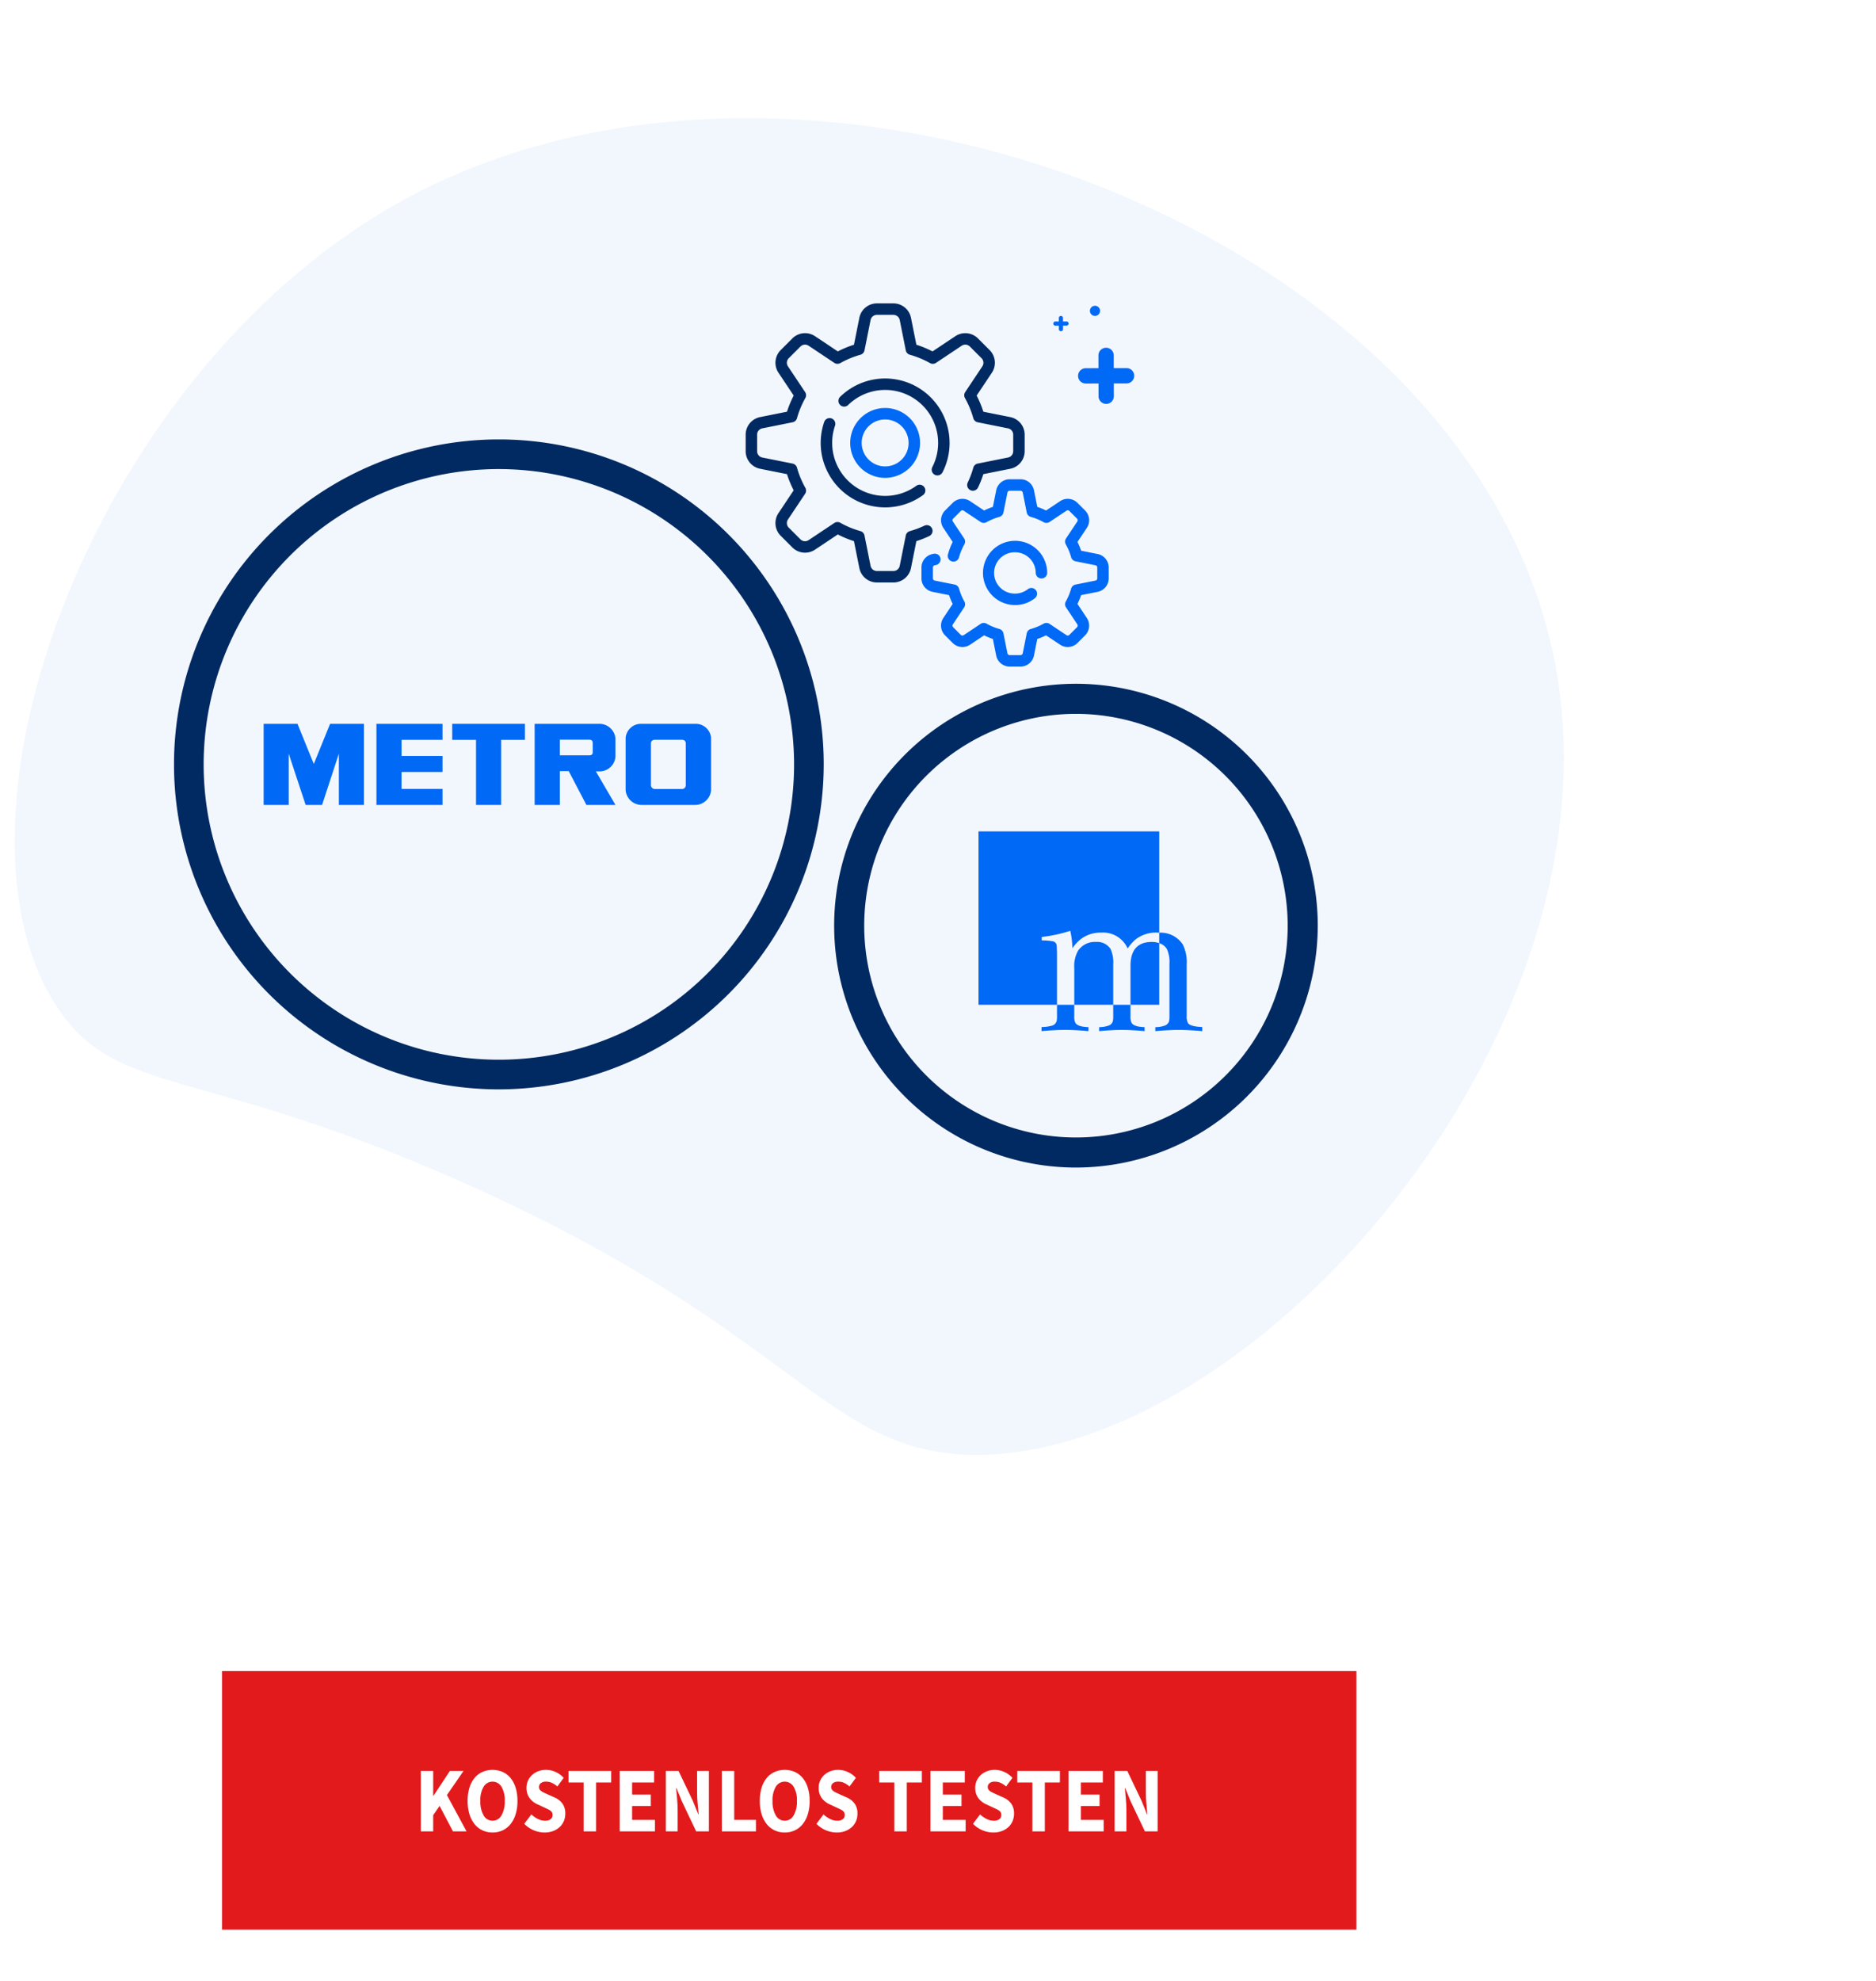 <svg xmlns="http://www.w3.org/2000/svg" width="312" height="329.356" viewBox="0 0 312 329.356"><defs><style>.a{fill:#fff;}.b{fill:#e31a1c;}.c{fill:#f2f7fe;}.d{fill:#022a62;}.e{fill:#0069f5;}</style></defs><title>metro_widget_2_de</title><rect class="a" width="312" height="329.356"/><rect class="b" x="36.924" y="277.824" width="188.666" height="42.985"/><path class="c" d="M9.716,167.755c-21.331-31.521,5.983-107.253,58.599-135.162,67.389-35.745,177.34,6.396,190.44,78.384,11.252,61.831-51.403,132.18-97.588,130.88-24.3-.684-28.959-20.778-84.375-45.353C33.009,177.087,19.632,182.407,9.716,167.755Z"/><path class="d" d="M82.967,181.11a54.028,54.028,0,1,1,54.028-54.028A54.089,54.089,0,0,1,82.967,181.11Zm0-103.124a49.097,49.097,0,1,0,49.097,49.097A49.152,49.152,0,0,0,82.967,77.986Z"/><path class="d" d="M178.944,194.109a40.214,40.214,0,1,1,40.213-40.214A40.259,40.259,0,0,1,178.944,194.109Zm0-75.428a35.214,35.214,0,1,0,35.213,35.214A35.254,35.254,0,0,0,178.944,118.681Z"/><polygon class="e" points="53.563 133.827 56.358 125.301 56.358 133.827 60.527 133.827 60.527 120.339 54.898 120.339 52.188 127.011 49.476 120.339 43.846 120.339 43.846 133.827 48.016 133.827 48.016 125.301 50.833 133.827 53.563 133.827"/><path class="e" d="M99.74,128.243a2.634,2.634,0,0,0,2.617-2.462v-3.002A2.678,2.678,0,0,0,99.72,120.338H88.916V133.824h4.2v-5.623h1.469l2.942,5.623h4.831l-3.259-5.581ZM98.576,125.03c0,.29-.072.546-.594.546h-4.866V122.98h4.873c.593,0,.587.388.587.629Z"/><polygon class="e" points="73.596 123.007 73.596 120.339 62.605 120.339 62.605 133.827 73.596 133.823 73.596 131.158 66.785 131.158 66.786 128.344 73.596 128.344 73.596 125.684 66.786 125.684 66.786 123.007 73.596 123.007"/><polygon class="e" points="79.171 123.007 75.209 123.007 75.209 120.339 87.303 120.339 87.303 123.007 83.341 123.007 83.341 133.824 79.171 133.824 79.171 123.007"/><path class="e" d="M115.629,120.338h-8.946a2.56,2.56,0,0,0-2.633,2.314v8.729a2.671,2.671,0,0,0,2.633,2.442h8.946a2.665,2.665,0,0,0,2.629-2.442v-8.729a2.554,2.554,0,0,0-2.628-2.314M114.05,130.57a.615.615,0,0,1-.595.602h-4.561a.658.658,0,0,1-.633-.602v-7.053c.019-.152.091-.475.611-.526h4.585c.519.051.574.374.594.526Z"/><path class="e" d="M175.791,168.934a3.697,3.697,0,0,1-.053.776,1.071,1.071,0,0,1-.735.792,6.49,6.49,0,0,1-1.786.249v.675q2.346-.198,3.923-.198,1.592,0,3.887.198v-.66q-1.752-.049-2.171-.695a2.198,2.198,0,0,1-.192-1.087v-1.939h-2.872Z"/><path class="e" d="M197.574,170.09a2.285,2.285,0,0,1-.211-1.156v-8.568a6.72,6.72,0,0,0-.63-3.303,4.386,4.386,0,0,0-3.941-1.999v1.737a2.262,2.262,0,0,1,1.28.989,5.316,5.316,0,0,1,.419,2.51v8.685a3.618,3.618,0,0,1-.052.742,1.103,1.103,0,0,1-.666.761,4.604,4.604,0,0,1-1.629.28v.66q2.294-.198,3.888-.198,1.576,0,3.922.198v-.675q-1.98-.084-2.382-.661"/><path class="e" d="M185.142,168.984a3.443,3.443,0,0,1-.053.742,1.054,1.054,0,0,1-.665.761,4.683,4.683,0,0,1-1.629.28v.66q2.312-.198,3.783-.198,1.488,0,3.782.198v-.66q-1.733-.049-2.154-.693a2.23,2.23,0,0,1-.192-1.089v-1.939h-2.871Z"/><path class="e" d="M175.739,157.261a.77.77,0,0,0-.543-.743,8.8,8.8,0,0,0-1.944-.165v-.578a24.396,24.396,0,0,0,4.746-1.023,14.092,14.092,0,0,1,.35,2.888,7.682,7.682,0,0,1,1.349-1.469,5.414,5.414,0,0,1,3.466-1.123,4.457,4.457,0,0,1,4.377,2.642,7.31,7.31,0,0,1,1.261-1.456,5.448,5.448,0,0,1,3.643-1.186c.121,0,.233.009.349.014V138.218H162.737v28.827h13.055v-8.579c-.013-.583-.03-.985-.052-1.206"/><path class="e" d="M188.014,160.596v6.449h4.779V156.801a3.727,3.727,0,0,0-1.225-.2q-3.554,0-3.554,3.995"/><path class="e" d="M184.687,157.757a2.623,2.623,0,0,0-2.399-1.156,3.357,3.357,0,0,0-3.013,1.486,5.304,5.304,0,0,0-.611,2.874v6.085h6.477v-6.696a5.303,5.303,0,0,0-.454-2.591"/><path class="d" d="M155.002,87.85a.954.954,0,0,0-1.27-.453,15.175,15.175,0,0,1-2.412.902.953.953,0,0,0-.678.731l-1.009,5.043a1.072,1.072,0,0,1-1.048.859h-2.751a1.072,1.072,0,0,1-1.048-.859l-1.009-5.043a.954.954,0,0,0-.678-.731,15.151,15.151,0,0,1-3.349-1.387.954.954,0,0,0-.997.037l-4.28,2.853a1.072,1.072,0,0,1-1.349-.134L131.18,87.723a1.072,1.072,0,0,1-.134-1.349l2.853-4.279a.953.953,0,0,0,.037-.997,15.145,15.145,0,0,1-1.387-3.348.953.953,0,0,0-.731-.678l-5.043-1.009a1.072,1.072,0,0,1-.859-1.048V72.263a1.072,1.072,0,0,1,.859-1.048l5.043-1.009a.953.953,0,0,0,.731-.678,15.146,15.146,0,0,1,1.387-3.348.954.954,0,0,0-.037-.997l-2.853-4.279a1.072,1.072,0,0,1,.134-1.349l1.946-1.946a1.072,1.072,0,0,1,1.349-.134l4.28,2.853a.954.954,0,0,0,.997.037,15.146,15.146,0,0,1,3.348-1.387.953.953,0,0,0,.678-.731l1.009-5.043a1.072,1.072,0,0,1,1.048-.859h2.751a1.072,1.072,0,0,1,1.048.859l1.009,5.043a.954.954,0,0,0,.678.731,15.151,15.151,0,0,1,3.349,1.387.954.954,0,0,0,.997-.037l4.28-2.853a1.072,1.072,0,0,1,1.349.134l1.946,1.946a1.072,1.072,0,0,1,.134,1.349l-2.853,4.28a.953.953,0,0,0-.037.997,15.146,15.146,0,0,1,1.387,3.348.953.953,0,0,0,.731.678l5.043,1.009a1.072,1.072,0,0,1,.86,1.048V75.015a1.072,1.072,0,0,1-.86,1.048l-5.043,1.009a.953.953,0,0,0-.731.678,15.179,15.179,0,0,1-.929,2.469.953.953,0,1,0,1.719.825,17.086,17.086,0,0,0,.878-2.215l4.481-.896a2.984,2.984,0,0,0,2.392-2.918V72.263a2.984,2.984,0,0,0-2.392-2.918l-4.481-.896a17.068,17.068,0,0,0-1.113-2.685l2.535-3.802a2.984,2.984,0,0,0-.372-3.755l-1.946-1.946a2.984,2.984,0,0,0-3.755-.372l-3.802,2.535a17.072,17.072,0,0,0-2.685-1.113l-.896-4.481a2.984,2.984,0,0,0-2.918-2.392h-2.751a2.984,2.984,0,0,0-2.918,2.392l-.896,4.48a17.064,17.064,0,0,0-2.685,1.113l-3.802-2.535a2.984,2.984,0,0,0-3.755.372l-1.946,1.946a2.984,2.984,0,0,0-.372,3.755l2.535,3.802a17.068,17.068,0,0,0-1.113,2.685l-4.481.896a2.984,2.984,0,0,0-2.392,2.918V75.015a2.984,2.984,0,0,0,2.392,2.918l4.48.896a17.061,17.061,0,0,0,1.113,2.685l-2.535,3.802a2.984,2.984,0,0,0,.372,3.755l1.946,1.946a2.984,2.984,0,0,0,3.755.372l3.802-2.535a17.068,17.068,0,0,0,2.685,1.113l.896,4.481a2.984,2.984,0,0,0,2.918,2.392h2.751a2.984,2.984,0,0,0,2.918-2.392l.896-4.481a17.073,17.073,0,0,0,2.15-.847A.954.954,0,0,0,155.002,87.85Z"/><path class="d" d="M155.468,78.937a.953.953,0,0,0,1.283-.413,10.719,10.719,0,0,0-17.023-12.559.953.953,0,0,0,1.331,1.365A8.812,8.812,0,0,1,155.055,77.654.954.954,0,0,0,155.468,78.937Z"/><path class="d" d="M138.285,69.56a.953.953,0,0,0-1.212.591A10.72,10.72,0,0,0,153.49,82.325a.954.954,0,1,0-1.119-1.545,8.815,8.815,0,0,1-13.495-10.01A.953.953,0,0,0,138.285,69.56Z"/><path class="e" d="M182.559,92.109l-2.757-.551a11.519,11.519,0,0,0-.605-1.459l1.56-2.34a2.289,2.289,0,0,0-.285-2.88L179.194,83.6a2.289,2.289,0,0,0-2.88-.285l-2.34,1.56a11.504,11.504,0,0,0-1.459-.605l-.551-2.757a2.289,2.289,0,0,0-2.238-1.835h-1.808a2.289,2.289,0,0,0-2.238,1.835l-.551,2.757a11.528,11.528,0,0,0-1.459.605l-2.34-1.56a2.289,2.289,0,0,0-2.88.285L157.17,84.878a2.289,2.289,0,0,0-.285,2.88l1.56,2.34a11.522,11.522,0,0,0-.779,2.026.954.954,0,1,0,1.836.514,9.623,9.623,0,0,1,.882-2.128.954.954,0,0,0-.037-.997l-1.875-2.812a.377.377,0,0,1,.047-.474l1.278-1.278a.377.377,0,0,1,.474-.047l2.812,1.875a.953.953,0,0,0,.997.037,9.626,9.626,0,0,1,2.128-.882.953.953,0,0,0,.678-.731l.663-3.314a.377.377,0,0,1,.368-.302h1.808a.377.377,0,0,1,.368.302l.663,3.314a.953.953,0,0,0,.678.731,9.618,9.618,0,0,1,2.128.882.954.954,0,0,0,.997-.037l2.812-1.875a.377.377,0,0,1,.474.047l1.278,1.278a.377.377,0,0,1,.047.474l-1.875,2.812a.953.953,0,0,0-.037.997,9.622,9.622,0,0,1,.882,2.128.953.953,0,0,0,.731.678l3.314.663a.377.377,0,0,1,.302.368v1.808a.377.377,0,0,1-.302.368l-3.314.663a.953.953,0,0,0-.731.678,9.617,9.617,0,0,1-.882,2.128.954.954,0,0,0,.037.997l1.875,2.812a.377.377,0,0,1-.047.474l-1.278,1.278a.377.377,0,0,1-.474.047l-2.812-1.875a.954.954,0,0,0-.997-.037,9.624,9.624,0,0,1-2.128.882.953.953,0,0,0-.678.731l-.663,3.314a.377.377,0,0,1-.368.302h-1.808a.377.377,0,0,1-.368-.302l-.663-3.314a.954.954,0,0,0-.678-.731,9.622,9.622,0,0,1-2.128-.882.954.954,0,0,0-.997.037l-2.812,1.875a.377.377,0,0,1-.474-.047l-1.278-1.278a.377.377,0,0,1-.047-.474l1.875-2.812a.953.953,0,0,0,.037-.997,9.624,9.624,0,0,1-.882-2.128.953.953,0,0,0-.731-.678l-3.314-.663a.377.377,0,0,1-.302-.368V94.347a.377.377,0,0,1,.302-.368l.203-.041a.953.953,0,1,0-.374-1.87l-.203.041a2.289,2.289,0,0,0-1.835,2.238v1.808a2.289,2.289,0,0,0,1.835,2.238l2.757.551a11.549,11.549,0,0,0,.605,1.459l-1.56,2.34a2.288,2.288,0,0,0,.285,2.88l1.278,1.278a2.289,2.289,0,0,0,2.88.285l2.34-1.56a11.518,11.518,0,0,0,1.459.605l.551,2.757a2.289,2.289,0,0,0,2.238,1.835h1.808a2.289,2.289,0,0,0,2.238-1.835l.551-2.757a11.556,11.556,0,0,0,1.459-.605l2.34,1.56a2.289,2.289,0,0,0,2.88-.285l1.278-1.278a2.289,2.289,0,0,0,.285-2.88l-1.56-2.34a11.505,11.505,0,0,0,.605-1.459l2.757-.551a2.289,2.289,0,0,0,1.835-2.238V94.347A2.288,2.288,0,0,0,182.559,92.109Z"/><path class="e" d="M168.821,91.819a3.436,3.436,0,0,1,3.432,3.433.954.954,0,0,0,1.907,0,5.339,5.339,0,1,0-5.339,5.339,5.289,5.289,0,0,0,3.262-1.112.954.954,0,1,0-1.166-1.509,3.4,3.4,0,0,1-2.096.714,3.433,3.433,0,1,1,0-6.865Z"/><path class="e" d="M153.018,73.639a5.809,5.809,0,1,0-5.809,5.809A5.816,5.816,0,0,0,153.018,73.639Zm-9.711,0a3.902,3.902,0,1,1,3.902,3.902A3.907,3.907,0,0,1,143.308,73.639Z"/><path class="e" d="M185.245,65.873l-.005-2.122,2.122-.006a1.273,1.273,0,0,0-.007-2.547l-2.122.006-.005-2.122a1.273,1.273,0,1,0-2.546.007l.005,2.122-2.122.006a1.273,1.273,0,0,0,.007,2.546l2.122-.006.005,2.122a1.273,1.273,0,1,0,2.546-.007Z"/><path class="e" d="M176.795,54.72l-.002-.579.579-.002a.347.347,0,0,0-.002-.695l-.579.002-.002-.579a.347.347,0,1,0-.694.002l.002.579-.578.002a.347.347,0,0,0,.002.695l.578-.002.002.579a.347.347,0,1,0,.694-.002Z"/><circle class="e" cx="182.109" cy="51.678" r="0.845"/><path class="a" d="M69.988,304.472V294.431h2.058v4.112h.056l2.716-4.112h2.268l-2.758,4.004,3.262,6.037H75.335L73.11,300.237l-1.065,1.54v2.695Z"/><path class="a" d="M81.916,304.657a3.885,3.885,0,0,1-1.687-.361,3.696,3.696,0,0,1-1.309-1.04,4.917,4.917,0,0,1-.847-1.647,7.425,7.425,0,0,1-.301-2.202,7.347,7.347,0,0,1,.301-2.194,4.672,4.672,0,0,1,.847-1.617,3.643,3.643,0,0,1,1.309-1.001,4.278,4.278,0,0,1,3.374,0,3.612,3.612,0,0,1,1.309,1.009,4.752,4.752,0,0,1,.847,1.624,7.297,7.297,0,0,1,.301,2.18,7.424,7.424,0,0,1-.301,2.202,4.908,4.908,0,0,1-.847,1.647,3.698,3.698,0,0,1-1.309,1.04A3.888,3.888,0,0,1,81.916,304.657Zm0-1.956a1.673,1.673,0,0,0,1.484-.885,4.574,4.574,0,0,0,.546-2.41,4.332,4.332,0,0,0-.546-2.356,1.724,1.724,0,0,0-2.968,0,4.329,4.329,0,0,0-.546,2.356,4.57,4.57,0,0,0,.546,2.41A1.672,1.672,0,0,0,81.916,302.7Z"/><path class="a" d="M90.567,304.657a4.699,4.699,0,0,1-1.785-.361,4.617,4.617,0,0,1-1.588-1.086l1.176-1.556a4.386,4.386,0,0,0,1.085.755,2.629,2.629,0,0,0,1.169.292,1.476,1.476,0,0,0,.959-.262.871.871,0,0,0,.315-.708.835.835,0,0,0-.091-.4.928.928,0,0,0-.266-.301,2.479,2.479,0,0,0-.42-.246c-.164-.077-.343-.161-.539-.254l-1.19-.555a3.409,3.409,0,0,1-.679-.4,3.133,3.133,0,0,1-.587-.577,2.667,2.667,0,0,1-.413-.77,2.988,2.988,0,0,1-.154-.993,2.88,2.88,0,0,1,.91-2.117,3.127,3.127,0,0,1,1.028-.639,3.581,3.581,0,0,1,1.309-.232,3.91,3.91,0,0,1,1.575.339,3.982,3.982,0,0,1,1.365.985l-1.05,1.433a3.911,3.911,0,0,0-.895-.593,2.333,2.333,0,0,0-.994-.208,1.369,1.369,0,0,0-.847.238.792.792,0,0,0-.315.67.705.705,0,0,0,.105.393,1.055,1.055,0,0,0,.294.293,2.918,2.918,0,0,0,.441.246q.252.116.546.254l1.176.524a3.23,3.23,0,0,1,1.323,1.016,2.787,2.787,0,0,1,.483,1.71A3.113,3.113,0,0,1,93.78,302.74a2.862,2.862,0,0,1-.672.985,3.281,3.281,0,0,1-1.085.678A3.929,3.929,0,0,1,90.567,304.657Z"/><path class="a" d="M97.063,304.472v-8.131H94.557v-1.91h7.084v1.91H99.135v8.131Z"/><path class="a" d="M103.069,304.472V294.431h5.712v1.91h-3.654v2.017h3.108v1.895h-3.108v2.31h3.794v1.909Z"/><path class="a" d="M110.741,304.472V294.431h2.114l2.38,4.99.896,2.217h.056q-.07-.8-.161-1.786t-.091-1.879v-3.542h1.96v10.041h-2.114l-2.38-5.005-.896-2.187h-.056q.07.831.161,1.786t.091,1.848v3.558Z"/><path class="a" d="M120.051,304.472V294.431h2.058v8.132h3.612v1.909Z"/><path class="a" d="M130.508,304.657a3.885,3.885,0,0,1-1.687-.361,3.696,3.696,0,0,1-1.309-1.04,4.917,4.917,0,0,1-.847-1.647,7.425,7.425,0,0,1-.301-2.202,7.347,7.347,0,0,1,.301-2.194,4.672,4.672,0,0,1,.847-1.617,3.643,3.643,0,0,1,1.309-1.001,4.278,4.278,0,0,1,3.374,0,3.613,3.613,0,0,1,1.309,1.009,4.752,4.752,0,0,1,.847,1.624,7.301,7.301,0,0,1,.301,2.18,7.427,7.427,0,0,1-.301,2.202,4.908,4.908,0,0,1-.847,1.647,3.699,3.699,0,0,1-1.309,1.04A3.888,3.888,0,0,1,130.508,304.657Zm0-1.956a1.673,1.673,0,0,0,1.484-.885,4.575,4.575,0,0,0,.546-2.41,4.333,4.333,0,0,0-.546-2.356,1.724,1.724,0,0,0-2.968,0,4.328,4.328,0,0,0-.546,2.356,4.569,4.569,0,0,0,.546,2.41A1.672,1.672,0,0,0,130.508,302.7Z"/><path class="a" d="M139.16,304.657a4.695,4.695,0,0,1-1.784-.361,4.614,4.614,0,0,1-1.589-1.086l1.176-1.556a4.394,4.394,0,0,0,1.085.755,2.629,2.629,0,0,0,1.169.292,1.476,1.476,0,0,0,.959-.262.871.871,0,0,0,.315-.708.835.835,0,0,0-.091-.4.928.928,0,0,0-.266-.301,2.479,2.479,0,0,0-.42-.246c-.164-.077-.343-.161-.539-.254l-1.19-.555a3.392,3.392,0,0,1-.679-.4,3.115,3.115,0,0,1-.588-.577,2.664,2.664,0,0,1-.413-.77,2.985,2.985,0,0,1-.154-.993,2.88,2.88,0,0,1,.91-2.117,3.133,3.133,0,0,1,1.028-.639,3.581,3.581,0,0,1,1.309-.232,3.91,3.91,0,0,1,1.575.339,3.982,3.982,0,0,1,1.365.985l-1.05,1.433a3.913,3.913,0,0,0-.895-.593,2.334,2.334,0,0,0-.994-.208,1.368,1.368,0,0,0-.847.238.793.793,0,0,0-.315.67.705.705,0,0,0,.105.393,1.054,1.054,0,0,0,.294.293,2.913,2.913,0,0,0,.441.246q.252.116.546.254l1.176.524a3.23,3.23,0,0,1,1.323,1.016,2.787,2.787,0,0,1,.483,1.71,3.113,3.113,0,0,1-.231,1.193,2.862,2.862,0,0,1-.672.985,3.282,3.282,0,0,1-1.085.678A3.929,3.929,0,0,1,139.16,304.657Z"/><path class="a" d="M148.735,304.472v-8.131H146.23v-1.91h7.084v1.91h-2.506v8.131Z"/><path class="a" d="M154.742,304.472V294.431h5.712v1.91h-3.654v2.017h3.108v1.895h-3.108v2.31h3.794v1.909Z"/><path class="a" d="M165.199,304.657a4.699,4.699,0,0,1-1.785-.361,4.615,4.615,0,0,1-1.589-1.086l1.176-1.556a4.396,4.396,0,0,0,1.085.755,2.629,2.629,0,0,0,1.169.292,1.476,1.476,0,0,0,.959-.262.871.871,0,0,0,.315-.708.836.836,0,0,0-.091-.4.931.931,0,0,0-.266-.301,2.481,2.481,0,0,0-.42-.246c-.164-.077-.343-.161-.539-.254l-1.19-.555a3.412,3.412,0,0,1-.679-.4,3.12,3.12,0,0,1-.588-.577,2.669,2.669,0,0,1-.413-.77,2.988,2.988,0,0,1-.154-.993,2.88,2.88,0,0,1,.91-2.117,3.135,3.135,0,0,1,1.029-.639,3.581,3.581,0,0,1,1.309-.232,3.91,3.91,0,0,1,1.575.339,3.981,3.981,0,0,1,1.365.985l-1.05,1.433a3.909,3.909,0,0,0-.895-.593,2.333,2.333,0,0,0-.994-.208,1.369,1.369,0,0,0-.847.238.793.793,0,0,0-.315.67.705.705,0,0,0,.105.393,1.054,1.054,0,0,0,.294.293,2.923,2.923,0,0,0,.441.246q.252.116.546.254l1.176.524a3.23,3.23,0,0,1,1.323,1.016,2.787,2.787,0,0,1,.483,1.71,3.113,3.113,0,0,1-.231,1.193,2.861,2.861,0,0,1-.672.985,3.281,3.281,0,0,1-1.085.678A3.93,3.93,0,0,1,165.199,304.657Z"/><path class="a" d="M171.695,304.472v-8.131H169.19v-1.91h7.084v1.91h-2.506v8.131Z"/><path class="a" d="M177.701,304.472V294.431h5.712v1.91h-3.654v2.017h3.108v1.895h-3.108v2.31h3.794v1.909Z"/><path class="a" d="M185.373,304.472V294.431h2.113l2.38,4.99.896,2.217h.056q-.07-.8-.161-1.786t-.091-1.879v-3.542h1.96v10.041h-2.114l-2.38-5.005-.896-2.187h-.056q.069.831.161,1.786t.091,1.848v3.558Z"/></svg>
